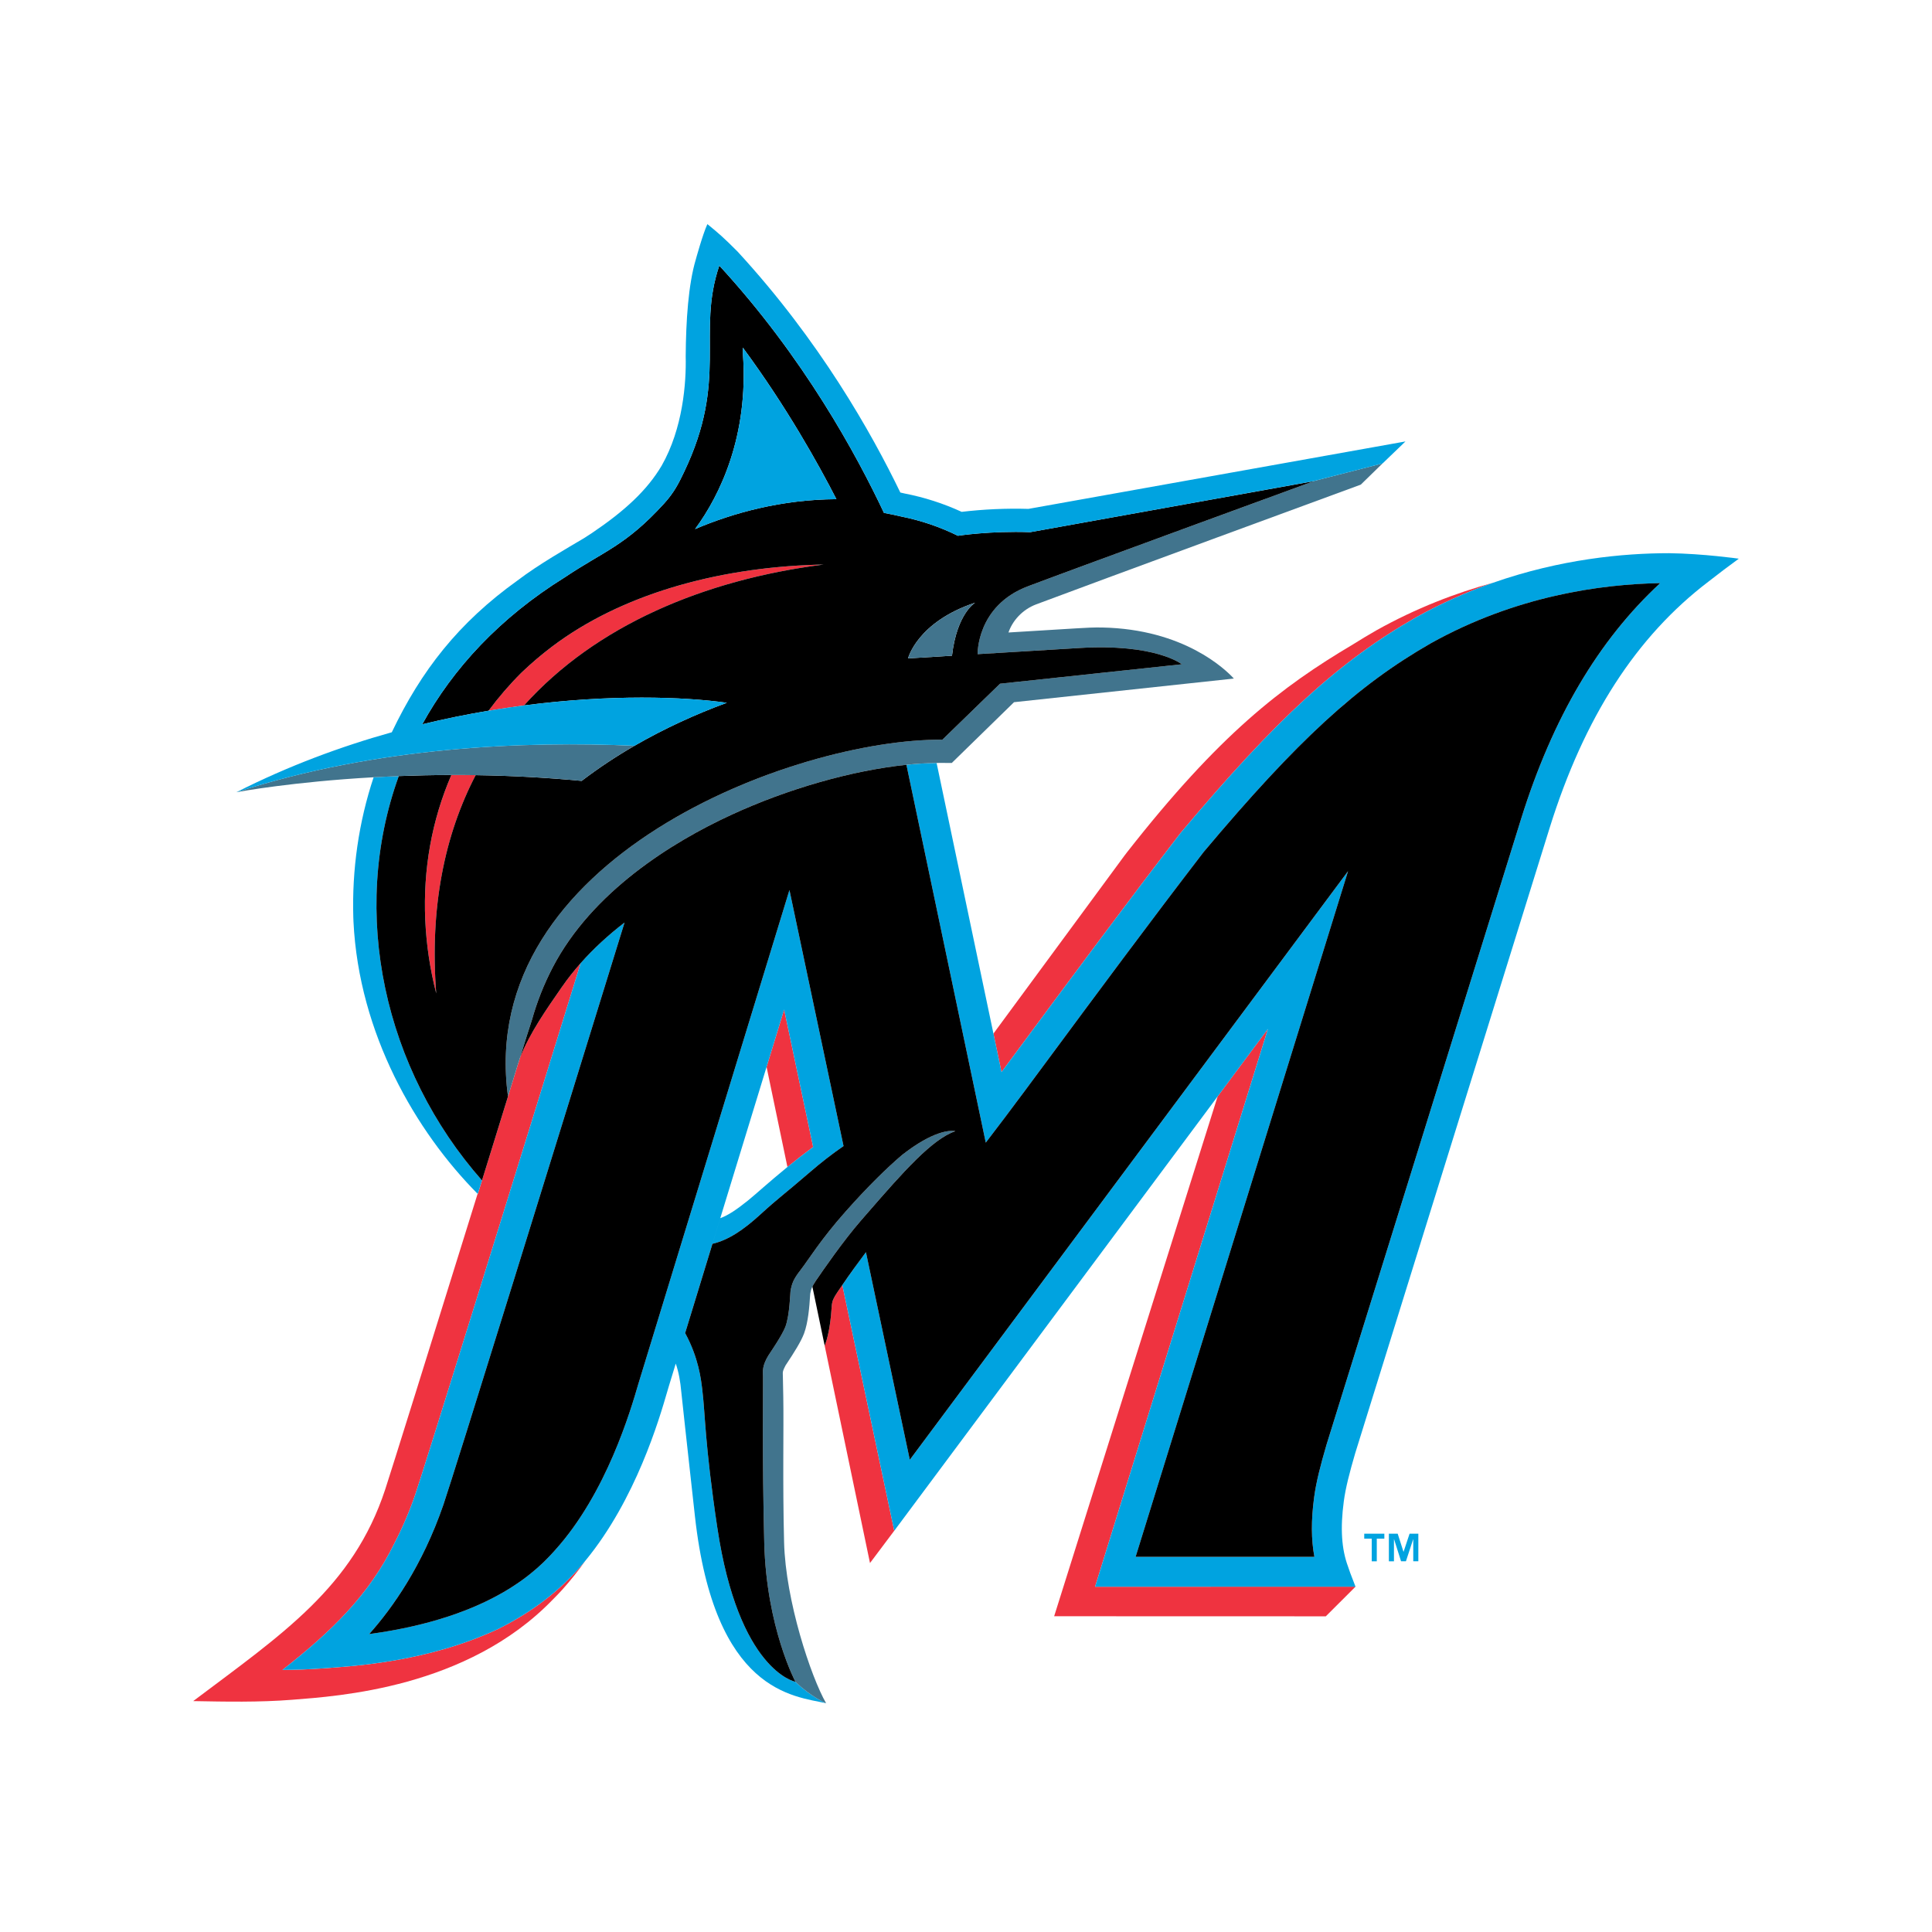 <svg width="250" height="250" viewBox="0 0 250 250" fill="none" xmlns="http://www.w3.org/2000/svg">
<path d="M132.857 134.324C138.305 126.963 145.766 116.883 152.72 107.842L152.773 107.777C165.289 92.89 173.26 85.59 183.236 79.882C186.426 78.104 189.764 76.605 193.214 75.402C188.361 76.733 183.237 78.696 178.114 81.56C177.087 82.148 176.072 82.757 175.07 83.388C165.779 88.895 157.804 95.014 145.843 110.276C145.743 110.404 145.612 110.573 145.516 110.704C139.863 118.387 134.208 126.068 128.55 133.747L129.595 138.726C130.54 137.456 131.639 135.971 132.857 134.324V134.324ZM101.893 151.009C102.981 150.119 104.091 149.256 105.222 148.421L101.466 130.636L99.194 138.059L101.893 151.009ZM108.369 167.195C107.829 167.983 107.693 168.378 107.643 168.823C107.637 168.872 107.632 168.922 107.63 168.972C107.536 170.564 107.295 172.574 106.774 173.981C106.757 174.029 106.733 174.082 106.714 174.131L105.315 167.424L112.577 202.257L115.712 198.08L108.995 166.28L108.369 167.195V167.195ZM164.065 133.139L157.562 141.872L136.407 209.141L171.559 209.151L175.401 205.316L141.701 205.317L164.065 133.139V133.139ZM64.469 210.786C55.306 215.074 45.747 215.605 41.581 215.901C39.879 216.024 38.205 216.074 36.544 216.087C42.805 211.196 47.764 206.421 51.065 199.65C52.099 197.65 52.985 195.576 53.717 193.447C54.905 190.003 66.723 151.852 75.141 124.626C74.264 125.612 73.447 126.649 72.695 127.732C70.732 130.575 68.57 133.617 67.287 136.884L67.123 137.412C67.098 137.479 67.076 137.551 67.052 137.619L66.412 139.693L66.411 139.696L65.736 141.882C64.622 145.488 63.483 149.168 62.372 152.748L61.828 154.502L61.802 154.476C55.628 174.342 50.553 190.585 49.844 192.735C45.667 205.406 36.528 211.441 25 220.121C29.122 220.196 33.562 220.289 37.813 219.949C43.712 219.481 60.425 218.463 71.514 207.002C71.945 206.576 72.364 206.138 72.771 205.69C73.839 204.498 74.838 203.245 75.761 201.938C75.421 202.352 75.073 202.762 74.713 203.161C71.718 206.485 68.15 208.948 64.469 210.786V210.786Z" fill="#EF3340"/>
<path d="M102.923 217.619C102.82 217.6 95.581 216.146 92.82 197.675C91.175 186.668 91.272 183.041 90.87 179.785C90.709 178.482 90.407 175.724 88.656 172.498L89.329 170.299L89.326 170.295L99.194 138.059L101.466 130.636L105.223 148.421C104.092 149.256 102.982 150.119 101.893 151.009C99.505 152.958 97.671 154.637 96.773 155.357C95.279 156.555 94.222 157.258 93.204 157.633L92.189 160.949C94.192 160.474 96.112 159.241 98.413 157.13C100.746 154.991 101.611 154.432 104.636 151.813C106.26 150.406 107.763 149.25 109.153 148.301L102.154 115.169C102.154 115.169 82.712 178.697 82.622 179.009C81.601 182.516 78.496 193.187 71.837 200.575C69.806 202.83 64.018 209.25 47.77 211.448C50.805 208.049 54.657 202.591 57.377 194.705C58.696 190.881 72.397 146.618 80.816 119.374C78.782 120.943 76.858 122.684 75.142 124.624C66.725 151.85 54.906 190.001 53.718 193.445C52.986 195.575 52.1 197.648 51.066 199.649C47.765 206.419 42.805 211.195 36.545 216.086C38.225 216.078 39.905 216.016 41.582 215.899C45.748 215.604 55.307 215.073 64.47 210.784C68.151 208.946 71.719 206.482 74.714 203.159C75.074 202.76 75.421 202.351 75.762 201.937C82.285 194.007 85.311 183.618 86.338 180.086C86.425 179.79 86.497 179.54 86.556 179.345L87.443 176.445C87.823 177.548 88.039 178.745 88.159 180.115C88.159 180.115 88.877 186.824 89.928 196.24C92.474 219.042 102.734 219.465 106.9 220.397C106.898 220.4 104.969 219.608 102.923 217.619V217.619ZM215.965 71.583C210.036 71.583 201.918 72.355 193.215 75.404C189.765 76.607 186.427 78.106 183.237 79.884C173.261 85.591 165.289 92.891 152.774 107.778L152.721 107.844C145.767 116.884 138.306 126.965 132.858 134.326C131.64 135.973 130.541 137.457 129.596 138.728L128.551 133.749L121.197 98.731C119.954 98.746 118.65 98.825 117.292 98.966L127.559 147.857L130.123 144.481C131.314 142.912 133.368 140.137 135.969 136.623C141.402 129.283 148.838 119.236 155.764 110.231C167.937 95.755 175.632 88.688 185.143 83.246C196.118 77.111 207.153 75.59 214.829 75.458C206.829 82.862 200.917 92.896 196.829 105.969L171.653 186.942C170.863 189.654 170.319 191.742 170.047 193.774C169.654 196.719 169.662 199.221 170.083 201.453L146.95 201.454L174.44 112.727L117.728 188.9L112.054 162.033C111.002 163.427 109.983 164.844 108.996 166.284L115.714 198.084L157.564 141.874L164.067 133.141L141.703 205.319L175.403 205.318C174.708 203.551 174.614 203.251 174.434 202.713C173.594 200.456 173.419 197.778 173.885 194.285C174.124 192.494 174.631 190.561 175.36 188.056L200.526 107.119C205.007 92.786 211.737 82.358 221.1 75.239C222.382 74.234 223.682 73.252 225 72.294C224.997 72.293 220.38 71.636 215.965 71.583V71.583Z" fill="#00A3E0"/>
<path d="M105.122 166.486C105.248 166.229 105.393 165.982 105.555 165.747L105.561 165.738C106.474 164.404 109.091 160.596 111.405 157.938L112.207 157.016L112.33 156.874L112.392 156.803C116.812 151.72 120.623 147.377 123.622 146.373C123.579 146.361 123.533 146.358 123.49 146.348C122.889 146.273 120.744 146.312 116.725 149.45C114.775 151.118 112.352 153.466 109.417 156.775C106.173 160.432 104.664 162.953 103.545 164.399C102.709 165.474 102.458 166.072 102.292 167.076C102.261 167.262 102.186 170.176 101.636 171.662C101.218 172.795 99.506 175.263 99.416 175.414C98.615 176.748 98.711 177.396 98.737 178.136C98.763 178.876 98.615 188.71 98.894 199.651C99.174 210.592 102.928 217.62 102.928 217.62L102.923 217.619V217.62C104.967 219.607 106.898 220.399 106.898 220.399C104.935 216.981 101.655 207.138 101.461 199.585C101.259 191.699 101.428 184.817 101.356 180.771C101.342 179.883 101.325 178.996 101.303 178.107L101.296 177.876C101.281 177.504 101.28 177.394 101.647 176.69C101.688 176.623 101.724 176.57 101.781 176.485C102.729 175.056 103.66 173.59 104.045 172.549C104.566 171.141 104.74 169.133 104.833 167.542C104.836 167.5 104.84 167.449 104.846 167.392C104.893 167.118 104.95 166.846 105.119 166.486H105.122V166.486Z" fill="#41748D"/>
<path d="M62.372 152.748C49.761 138.463 45.18 118.152 51.602 100.424C50.483 100.468 49.397 100.519 48.347 100.578C46.426 106.352 45.529 112.526 45.719 118.739C45.719 118.77 45.74 119.261 45.74 119.261C46.444 133.775 53.82 146.433 61.801 154.476L61.819 154.494C62.008 153.913 62.192 153.332 62.372 152.748Z" fill="#00A3E0"/>
<path d="M169.911 62.267L139.81 67.691L170.003 62.261C170.003 62.261 139.685 73.345 133.015 75.863C126.345 78.38 126.504 84.647 126.504 84.647L139.531 83.858C149.558 83.229 152.924 85.957 152.924 85.957L129.406 88.47L121.942 95.716C102.844 95.565 61.543 111.055 65.735 141.881L66.409 139.697L66.411 139.691L67.05 137.617C67.075 137.55 67.097 137.477 67.122 137.411L67.285 136.882L68.149 134.09C68.38 133.36 68.612 132.639 68.825 131.996C69.483 129.641 70.383 127.361 71.51 125.191C76.628 115.353 87.008 108.965 94.539 105.479C101.933 102.056 110.262 99.697 117.29 98.964C118.588 98.826 119.891 98.747 121.195 98.728C121.35 98.727 121.51 98.719 121.663 98.719L123.158 98.729L131.215 90.863L159.662 87.806C158.584 86.629 153.214 81.409 142.611 81.198C141.573 81.177 140.477 81.233 139.352 81.304L130.496 81.844C130.996 80.368 132.253 78.894 134.076 78.206C140.655 75.722 175.78 62.824 176.083 62.712L178.9 59.966L169.911 62.267V62.267Z" fill="#41748D"/>
<path d="M55.031 119.081C55.176 122.278 55.651 125.451 56.45 128.551C55.594 117.408 57.537 108.023 61.552 100.305C60.504 100.289 59.455 100.281 58.407 100.284C55.874 106.148 54.737 112.466 55.031 119.081V119.081ZM106.563 73.055C106.262 73.061 105.959 73.064 105.66 73.074C92.457 73.485 80.227 77.044 71.46 83.654C70.061 84.709 68.727 85.845 67.463 87.056C65.929 88.587 64.511 90.228 63.22 91.968C64.779 91.706 66.311 91.478 67.811 91.284C77.071 80.975 91.043 75.026 106.563 73.055V73.055Z" fill="#EF3340"/>
<path d="M139.533 83.859L126.505 84.648C126.505 84.648 126.347 78.381 133.016 75.864C139.685 73.346 170.005 62.262 170.005 62.262L139.811 67.692L133.301 68.863C128.127 68.673 123.951 69.329 123.951 69.329C121.625 68.18 119.158 67.342 116.613 66.836C115.875 66.658 115.132 66.502 114.385 66.371C110.875 58.912 103.981 46.205 93.076 34.37C90.103 43.15 94.295 49.037 88.497 61.125C87.847 62.48 87.254 63.706 85.945 65.144C80.93 70.652 78.149 71.299 73.062 74.72C64.681 79.929 58.618 86.488 54.637 93.724C57.475 93.036 60.338 92.45 63.218 91.967C64.509 90.228 65.927 88.586 67.461 87.055C68.725 85.844 70.06 84.708 71.458 83.653C80.225 77.043 92.455 73.484 105.659 73.073C105.958 73.064 106.26 73.06 106.562 73.054C91.042 75.026 77.069 80.974 67.81 91.282C78.999 89.828 88.433 90.147 94.05 90.939C90.046 92.408 85.984 94.26 82.111 96.499C79.735 97.867 77.449 99.386 75.268 101.046C70.707 100.617 66.131 100.37 61.55 100.305C57.536 108.023 55.592 117.408 56.448 128.55C55.65 125.451 55.175 122.278 55.029 119.081C54.736 112.465 55.872 106.147 58.405 100.284C56.026 100.289 53.754 100.341 51.601 100.424C45.179 118.152 49.76 138.463 62.371 152.748C63.481 149.168 64.621 145.488 65.734 141.882C61.543 111.056 102.844 95.566 121.942 95.717L129.405 88.471L152.924 85.958C152.926 85.958 149.56 83.23 139.533 83.859V83.859ZM96.138 45.86C96.129 45.719 96.129 45.349 96.123 44.982C101.794 52.66 105.94 60.119 108.232 64.593C101.103 64.639 94.88 66.364 89.94 68.463C93.179 64.083 96.874 56.379 96.138 45.86V45.86ZM123.187 84.85L117.502 85.197C117.502 85.197 118.682 80.478 126.189 77.986C126.189 77.987 123.829 79.344 123.187 84.85Z" fill="black"/>
<path d="M96.122 44.982C96.129 45.348 96.128 45.719 96.137 45.86C96.873 56.379 93.178 64.084 89.939 68.464C94.879 66.364 101.101 64.639 108.23 64.594C105.939 60.12 101.793 52.66 96.122 44.982V44.982Z" fill="#00A3E0"/>
<path d="M117.502 85.197L123.186 84.851C123.828 79.344 126.189 77.988 126.189 77.988C118.682 80.478 117.502 85.197 117.502 85.197ZM58.407 100.284C59.436 100.281 60.486 100.29 61.552 100.305C65.875 100.37 70.481 100.59 75.269 101.046C77.451 99.386 79.737 97.867 82.113 96.499C67.916 95.88 48.829 96.591 30.617 102.508C31.067 102.422 37.927 101.164 48.347 100.578C49.397 100.52 50.483 100.468 51.602 100.425C53.756 100.341 56.027 100.289 58.407 100.284V100.284Z" fill="#41748D"/>
<path d="M82.113 96.499C85.985 94.26 90.048 92.409 94.052 90.939C88.434 90.147 79.001 89.828 67.812 91.283C63.38 91.858 58.982 92.674 54.639 93.724C58.62 86.487 64.683 79.928 73.064 74.72C78.151 71.299 80.932 70.652 85.947 65.144C87.255 63.706 87.849 62.48 88.499 61.125C94.297 49.037 90.104 43.15 93.078 34.37C103.983 46.206 110.876 58.912 114.386 66.37C115.134 66.503 115.877 66.658 116.615 66.836C119.16 67.341 121.627 68.18 123.952 69.329C123.952 69.329 128.128 68.673 133.303 68.863L139.813 67.692L169.914 62.268L178.906 59.969L181.866 57.123L133.081 65.849C130.194 65.767 127.305 65.895 124.437 66.233C122.088 65.152 119.617 64.356 117.078 63.863C116.886 63.823 116.694 63.777 116.503 63.733C112.781 56.03 106.058 44.082 95.441 32.554C93.679 30.782 93.049 30.233 91.535 29C90.917 30.348 90.031 33.594 90.031 33.594C89.076 36.8 88.76 41.489 88.729 46.102C88.812 49.544 88.37 55.43 85.612 60.269C83.73 63.437 80.87 66.094 76.558 69.002C76.219 69.213 75.875 69.434 75.522 69.668C73.361 70.952 69.727 73.013 66.975 75.106C59.303 80.601 54.513 86.779 50.698 94.755C44.105 96.597 37.3 99.114 30.588 102.513L30.616 102.508C48.83 96.591 67.916 95.88 82.113 96.499V96.499Z" fill="#00A3E0"/>
<path d="M106.774 173.983C107.295 172.575 107.536 170.565 107.63 168.974C107.632 168.933 107.636 168.881 107.643 168.825C107.694 168.379 107.829 167.985 108.369 167.197C108.528 166.963 108.743 166.649 108.995 166.283C109.981 164.843 111.001 163.426 112.052 162.032L117.727 188.899L174.438 112.726L146.948 201.453L170.082 201.452C169.66 199.22 169.653 196.718 170.045 193.773C170.317 191.741 170.861 189.653 171.651 186.941L196.828 105.969C200.915 92.895 206.827 82.861 214.827 75.457C207.153 75.589 196.117 77.11 185.141 83.245C175.633 88.687 167.938 95.754 155.764 110.23C148.838 119.234 141.402 129.282 135.97 136.622C133.368 140.136 131.314 142.911 130.123 144.48L127.559 147.856L117.292 98.965C110.265 99.698 101.935 102.058 94.541 105.481C87.01 108.966 76.63 115.355 71.513 125.193C70.385 127.362 69.484 129.643 68.827 131.997C68.614 132.64 68.381 133.362 68.151 134.091L67.287 136.884C68.57 133.617 70.733 130.575 72.696 127.732C73.448 126.649 74.265 125.612 75.142 124.626C76.857 122.686 78.782 120.943 80.816 119.375C72.397 146.619 58.695 190.883 57.377 194.707C54.657 202.593 50.805 208.051 47.77 211.45C64.018 209.252 69.806 202.832 71.837 200.577C78.496 193.188 81.601 182.517 82.622 179.011C82.712 178.699 102.154 115.17 102.154 115.17L109.153 148.302C107.764 149.252 106.261 150.407 104.636 151.815C101.611 154.433 100.747 154.993 98.413 157.132C96.111 159.242 94.191 160.476 92.189 160.95L89.329 170.3L88.656 172.499C90.408 175.724 90.71 178.482 90.87 179.786C91.273 183.042 91.175 186.669 92.82 197.676C95.581 216.147 102.82 217.6 102.924 217.62L102.929 217.621C102.929 217.621 99.175 210.594 98.895 199.653C98.615 188.712 98.763 178.877 98.738 178.138C98.712 177.399 98.615 176.75 99.417 175.416C99.507 175.265 101.218 172.796 101.637 171.664C102.187 170.177 102.261 167.264 102.292 167.078C102.458 166.073 102.709 165.476 103.546 164.401C104.665 162.955 106.172 160.434 109.418 156.777C112.353 153.468 114.776 151.12 116.725 149.452C120.744 146.313 122.89 146.275 123.491 146.35C123.535 146.36 123.579 146.363 123.623 146.375C120.623 147.379 116.812 151.722 112.393 156.804L112.331 156.876L112.207 157.018L111.405 157.94C109.091 160.598 106.475 164.405 105.562 165.74L105.556 165.748C105.459 165.891 105.368 166.037 105.281 166.186C105.221 166.293 105.167 166.394 105.123 166.487L105.121 166.49L105.317 167.428L106.715 174.135C106.734 174.083 106.757 174.03 106.774 173.983V173.983Z" fill="black"/>
<path d="M181.623 200.794H181.607L180.86 198.458H179.72V202.031H180.377V199.185H180.395L181.296 202.027H181.927L182.86 199.185H182.875V202.027H183.532V198.458H182.4L181.623 200.794V200.794ZM176.532 199.097H177.501V202.031H178.156V199.097H179.134V198.458H176.532V199.097Z" fill="#00A3E0"/>
</svg>
